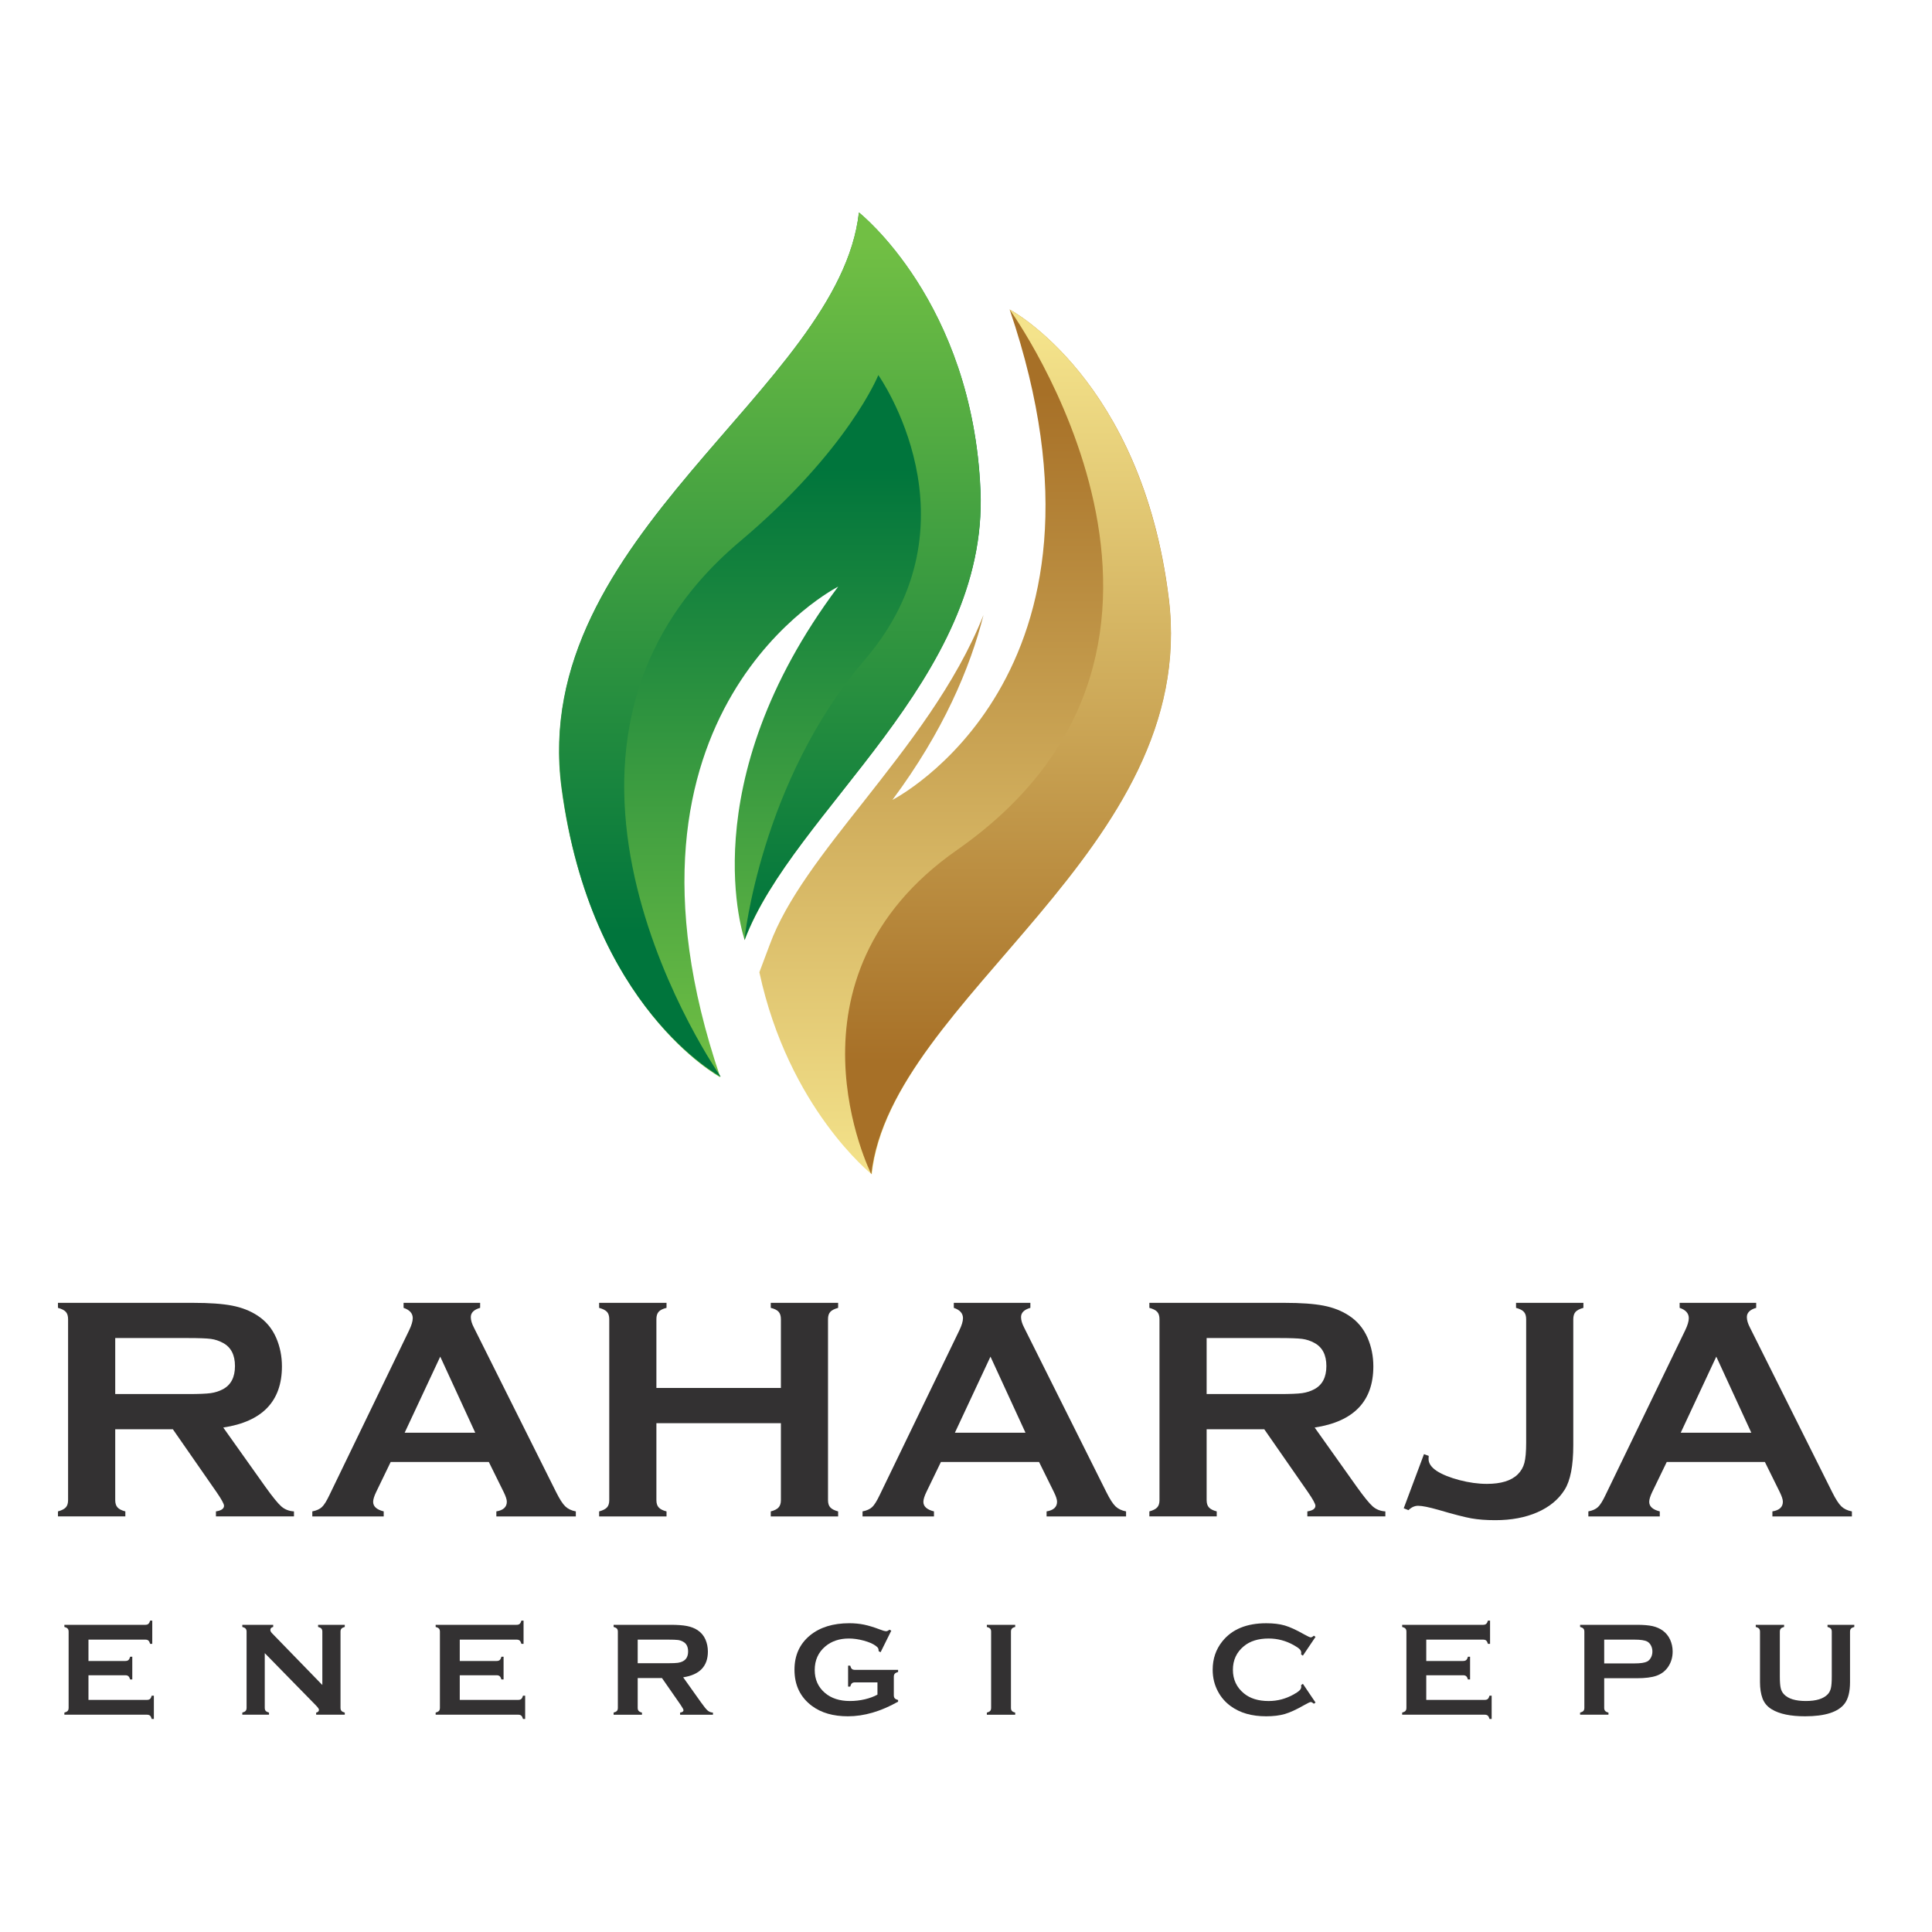 <svg width="100" height="100" viewBox="0 0 100 100" fill="none" xmlns="http://www.w3.org/2000/svg">
<g clip-path="url(#clip0_1_91)">
<path d="M46.192 41.402C48.815 37.875 50.209 34.59 50.906 31.833C49.471 35.442 46.971 38.605 44.675 41.524C42.626 44.119 40.699 46.552 39.838 48.904L39.305 50.323C40.822 57.378 45.126 60.784 45.126 60.784C46.11 51.62 62.097 43.998 60.498 30.982C59.104 19.628 52.259 16.02 52.259 16.02C58.735 35.036 46.192 41.402 46.192 41.402Z" fill="url(#paint0_linear_1_91)"/>
<path d="M29.061 40.779C30.579 52.163 37.282 55.759 37.282 55.759C30.8 36.744 43.384 30.364 43.384 30.364C35.701 40.622 38.546 48.66 38.546 48.66C41.044 41.967 51.162 35.149 50.751 25.391C50.34 15.633 44.459 11.004 44.459 11.004C43.447 20.137 27.354 27.768 29.061 40.779Z" fill="url(#paint1_linear_1_91)"/>
<path d="M29.08 40.772C30.553 52.179 37.307 55.732 37.307 55.732C37.307 55.732 25.416 38.853 38.313 28.014C43.917 23.288 45.462 19.415 45.462 19.415C45.462 19.415 50.851 27.019 44.78 34.126C39.355 40.452 38.529 48.661 38.529 48.661C41.044 41.98 51.175 35.157 50.743 25.385C50.348 15.612 44.456 10.992 44.456 10.992C43.45 20.125 27.356 27.765 29.08 40.772Z" fill="url(#paint2_linear_1_91)"/>
<path d="M49.541 43.991C40.011 50.645 45.1 60.78 45.1 60.78C46.104 51.652 62.084 43.992 60.492 31.005C59.099 19.604 52.256 16.018 52.256 16.018C52.256 16.018 64.786 33.322 49.541 43.991Z" fill="url(#paint3_linear_1_91)"/>
<path d="M5.964 72.156H9.73C10.287 72.156 10.68 72.14 10.909 72.108C11.138 72.075 11.348 72.008 11.54 71.905C11.954 71.683 12.162 71.284 12.162 70.706C12.162 70.129 11.954 69.729 11.54 69.508C11.343 69.4 11.134 69.331 10.913 69.301C10.692 69.272 10.297 69.257 9.73 69.257H5.964V72.156ZM5.964 73.978V77.647C5.964 77.809 6.003 77.934 6.082 78.023C6.162 78.112 6.297 78.181 6.488 78.23V78.489H3V78.23C3.196 78.176 3.333 78.106 3.409 78.019C3.486 77.933 3.524 77.809 3.524 77.647V68.285C3.524 68.118 3.486 67.991 3.409 67.904C3.333 67.818 3.196 67.748 3 67.694V67.435H9.992C10.843 67.435 11.519 67.483 12.018 67.58C12.517 67.677 12.953 67.848 13.324 68.091C13.755 68.371 14.077 68.752 14.29 69.233C14.492 69.697 14.593 70.194 14.593 70.723C14.593 72.526 13.581 73.581 11.556 73.889L13.725 76.942C14.107 77.477 14.387 77.821 14.564 77.975C14.742 78.129 14.959 78.214 15.216 78.23V78.489H11.177V78.23C11.456 78.187 11.595 78.09 11.595 77.938C11.595 77.841 11.466 77.606 11.21 77.234L8.947 73.978H5.964Z" fill="#333132"/>
<path d="M24.599 74.157L22.787 70.219L20.945 74.157H24.599ZM25.301 75.671H20.222L19.47 77.226C19.366 77.442 19.314 77.612 19.314 77.736C19.314 77.974 19.496 78.138 19.861 78.23V78.49H16.165V78.23C16.383 78.187 16.55 78.112 16.664 78.004C16.779 77.895 16.91 77.685 17.057 77.372L21.167 68.876C21.298 68.607 21.364 68.391 21.364 68.228C21.364 67.98 21.206 67.802 20.889 67.694V67.435H24.852V67.694C24.53 67.786 24.369 67.945 24.369 68.172C24.369 68.329 24.42 68.507 24.524 68.706L28.782 77.226C28.962 77.588 29.12 77.835 29.256 77.967C29.393 78.099 29.576 78.187 29.805 78.23V78.49H25.691V78.23C26.052 78.171 26.233 78.004 26.233 77.728C26.233 77.615 26.178 77.448 26.069 77.226L25.301 75.671Z" fill="#333132"/>
<path d="M40.419 73.663H33.975V77.648C33.975 77.81 34.014 77.935 34.094 78.024C34.173 78.113 34.308 78.182 34.499 78.231V78.49H31.011V78.231C31.207 78.177 31.344 78.107 31.421 78.02C31.497 77.934 31.535 77.81 31.535 77.648V68.277C31.535 68.115 31.497 67.992 31.421 67.905C31.344 67.819 31.207 67.749 31.011 67.694V67.435H34.499V67.694C34.303 67.743 34.166 67.812 34.089 67.901C34.013 67.99 33.975 68.115 33.975 68.277V71.841H40.419V68.277C40.419 68.115 40.38 67.99 40.304 67.901C40.227 67.812 40.091 67.743 39.894 67.694V67.435H43.382V67.694C43.186 67.749 43.049 67.819 42.973 67.905C42.896 67.992 42.858 68.115 42.858 68.277V77.648C42.858 77.81 42.896 77.934 42.973 78.02C43.049 78.107 43.186 78.177 43.382 78.231V78.49H39.894V78.231C40.085 78.182 40.22 78.113 40.3 78.024C40.379 77.935 40.419 77.81 40.419 77.648V73.663Z" fill="#333132"/>
<path d="M53.079 74.157L51.267 70.219L49.425 74.157H53.079ZM53.781 75.671H48.702L47.95 77.226C47.846 77.442 47.794 77.612 47.794 77.736C47.794 77.974 47.977 78.138 48.342 78.23V78.49H44.645V78.23C44.864 78.187 45.03 78.112 45.145 78.004C45.259 77.895 45.39 77.685 45.538 77.372L49.647 68.876C49.778 68.607 49.844 68.391 49.844 68.228C49.844 67.98 49.686 67.802 49.369 67.694V67.435H53.332V67.694C53.01 67.786 52.849 67.945 52.849 68.172C52.849 68.329 52.901 68.507 53.004 68.706L57.262 77.226C57.442 77.588 57.6 77.835 57.736 77.967C57.873 78.099 58.056 78.187 58.285 78.23V78.49H54.171V78.23C54.532 78.171 54.713 78.004 54.713 77.728C54.713 77.615 54.659 77.448 54.549 77.226L53.781 75.671Z" fill="#333132"/>
<path d="M62.455 72.156H66.221C66.778 72.156 67.17 72.14 67.4 72.108C67.629 72.075 67.839 72.008 68.031 71.905C68.445 71.683 68.653 71.284 68.653 70.706C68.653 70.129 68.445 69.729 68.031 69.508C67.834 69.4 67.625 69.331 67.404 69.301C67.183 69.272 66.788 69.257 66.221 69.257H62.455V72.156ZM62.455 73.978V77.647C62.455 77.809 62.494 77.934 62.573 78.023C62.653 78.112 62.788 78.181 62.978 78.23V78.489H59.491V78.23C59.687 78.176 59.824 78.106 59.9 78.019C59.977 77.933 60.015 77.809 60.015 77.647V68.285C60.015 68.118 59.977 67.991 59.9 67.904C59.824 67.818 59.687 67.748 59.491 67.694V67.435H66.483C67.334 67.435 68.01 67.483 68.509 67.58C69.008 67.677 69.444 67.848 69.815 68.091C70.246 68.371 70.568 68.752 70.781 69.233C70.983 69.697 71.084 70.194 71.084 70.723C71.084 72.526 70.072 73.581 68.047 73.889L70.216 76.942C70.598 77.477 70.878 77.821 71.055 77.975C71.233 78.129 71.45 78.214 71.706 78.23V78.489H67.668V78.23C67.947 78.187 68.085 78.09 68.085 77.938C68.085 77.841 67.957 77.606 67.701 77.234L65.438 73.978H62.455Z" fill="#333132"/>
<path d="M72.657 78.068L73.705 75.266L73.95 75.356C73.945 75.42 73.942 75.474 73.942 75.517C73.942 75.739 74.081 75.944 74.36 76.133C74.654 76.322 75.049 76.481 75.543 76.611C76.037 76.74 76.51 76.805 76.963 76.805C77.694 76.805 78.227 76.641 78.56 76.311C78.729 76.144 78.843 75.945 78.903 75.716C78.963 75.487 78.994 75.139 78.994 74.675V68.285C78.994 68.118 78.956 67.991 78.879 67.905C78.802 67.818 78.666 67.748 78.47 67.694V67.435H81.957V67.694C81.761 67.748 81.624 67.818 81.548 67.905C81.472 67.991 81.433 68.118 81.433 68.285V74.797C81.433 75.866 81.283 76.638 80.983 77.113C80.667 77.615 80.197 78.002 79.575 78.275C78.953 78.548 78.227 78.684 77.397 78.684C76.922 78.684 76.51 78.653 76.161 78.591C75.811 78.528 75.241 78.382 74.45 78.149C73.958 78.009 73.609 77.939 73.401 77.939C73.222 77.939 73.055 78.015 72.902 78.166L72.657 78.068Z" fill="#333132"/>
<path d="M90.648 74.157L88.835 70.219L86.994 74.157H90.648ZM91.35 75.671H86.271L85.518 77.226C85.415 77.442 85.363 77.612 85.363 77.736C85.363 77.974 85.545 78.138 85.91 78.23V78.49H82.213V78.23C82.432 78.187 82.598 78.112 82.713 78.004C82.828 77.895 82.959 77.685 83.106 77.372L87.216 68.876C87.347 68.607 87.412 68.391 87.412 68.228C87.412 67.98 87.254 67.802 86.938 67.694V67.435H90.9V67.694C90.578 67.786 90.417 67.945 90.417 68.172C90.417 68.329 90.469 68.507 90.573 68.706L94.83 77.226C95.01 77.588 95.169 77.835 95.305 77.967C95.442 78.099 95.625 78.187 95.854 78.23V78.49H91.739V78.23C92.101 78.171 92.281 78.004 92.281 77.728C92.281 77.615 92.227 77.448 92.118 77.226L91.35 75.671Z" fill="#333132"/>
<path d="M4.579 86.711V87.986H7.605C7.675 87.986 7.727 87.97 7.764 87.939C7.801 87.906 7.831 87.85 7.853 87.768H7.964V88.972H7.853C7.831 88.89 7.801 88.833 7.764 88.801C7.727 88.769 7.675 88.753 7.605 88.753H3.332V88.644C3.414 88.621 3.472 88.592 3.504 88.555C3.536 88.519 3.552 88.466 3.552 88.395V84.458C3.552 84.387 3.536 84.334 3.504 84.298C3.472 84.261 3.414 84.232 3.332 84.209V84.1H7.523C7.592 84.1 7.645 84.084 7.681 84.051C7.718 84.019 7.748 83.962 7.771 83.882H7.881V85.085H7.771C7.748 85.004 7.718 84.948 7.681 84.915C7.645 84.883 7.592 84.867 7.523 84.867H4.579V85.972H6.489C6.558 85.972 6.61 85.956 6.647 85.924C6.684 85.892 6.714 85.835 6.737 85.753H6.847V86.929H6.737C6.714 86.85 6.684 86.794 6.647 86.761C6.61 86.728 6.558 86.711 6.489 86.711H4.579Z" fill="#333132"/>
<path d="M13.704 85.566V88.395C13.704 88.466 13.72 88.519 13.752 88.555C13.784 88.592 13.841 88.621 13.924 88.644V88.753H12.542V88.644C12.625 88.621 12.682 88.592 12.714 88.555C12.746 88.519 12.763 88.466 12.763 88.395V84.454C12.763 84.386 12.746 84.334 12.714 84.298C12.682 84.261 12.625 84.232 12.542 84.209V84.1H14.141V84.209C14.042 84.234 13.993 84.286 13.993 84.366C13.993 84.421 14.025 84.481 14.09 84.546L16.684 87.216V84.454C16.684 84.386 16.668 84.334 16.637 84.298C16.604 84.261 16.547 84.232 16.464 84.209V84.1H17.846V84.209C17.763 84.232 17.706 84.261 17.674 84.298C17.642 84.334 17.625 84.386 17.625 84.454V88.395C17.625 88.466 17.642 88.519 17.674 88.555C17.706 88.592 17.763 88.621 17.846 88.644V88.753H16.364V88.644C16.46 88.624 16.509 88.575 16.509 88.498C16.509 88.452 16.453 88.373 16.34 88.259L13.704 85.566Z" fill="#333132"/>
<path d="M23.797 86.711V87.986H26.823C26.892 87.986 26.945 87.97 26.981 87.939C27.018 87.906 27.048 87.85 27.071 87.768H27.182V88.972H27.071C27.048 88.89 27.018 88.833 26.981 88.801C26.945 88.769 26.892 88.753 26.823 88.753H22.549V88.644C22.632 88.621 22.69 88.592 22.722 88.555C22.754 88.519 22.77 88.466 22.77 88.395V84.458C22.77 84.387 22.754 84.334 22.722 84.298C22.69 84.261 22.632 84.232 22.549 84.209V84.1H26.74C26.809 84.1 26.862 84.084 26.899 84.051C26.936 84.019 26.966 83.962 26.988 83.882H27.099V85.085H26.988C26.966 85.004 26.936 84.948 26.899 84.915C26.862 84.883 26.809 84.867 26.74 84.867H23.797V85.972H25.706C25.775 85.972 25.828 85.956 25.865 85.924C25.902 85.892 25.931 85.835 25.954 85.753H26.065V86.929H25.954C25.931 86.85 25.902 86.794 25.865 86.761C25.828 86.728 25.775 86.711 25.706 86.711H23.797Z" fill="#333132"/>
<path d="M33.007 86.088H34.593C34.827 86.088 34.992 86.081 35.089 86.067C35.185 86.053 35.274 86.025 35.354 85.982C35.529 85.889 35.616 85.721 35.616 85.478C35.616 85.234 35.529 85.066 35.354 84.973C35.272 84.927 35.184 84.898 35.091 84.886C34.998 84.874 34.831 84.867 34.593 84.867H33.007V86.088ZM33.007 86.855V88.399C33.007 88.467 33.024 88.52 33.057 88.558C33.091 88.595 33.147 88.624 33.228 88.644V88.754H31.76V88.644C31.842 88.622 31.9 88.592 31.932 88.556C31.964 88.519 31.98 88.467 31.98 88.399V84.458C31.98 84.388 31.964 84.334 31.932 84.298C31.9 84.262 31.842 84.232 31.76 84.209V84.1H34.703C35.061 84.1 35.346 84.121 35.556 84.162C35.766 84.203 35.95 84.274 36.106 84.376C36.287 84.495 36.423 84.655 36.513 84.857C36.597 85.053 36.64 85.261 36.64 85.484C36.64 86.243 36.214 86.688 35.361 86.817L36.275 88.102C36.435 88.328 36.553 88.472 36.628 88.537C36.703 88.602 36.794 88.638 36.902 88.644V88.754H35.202V88.644C35.319 88.626 35.378 88.585 35.378 88.522C35.378 88.481 35.324 88.382 35.216 88.225L34.263 86.855H33.007Z" fill="#333132"/>
<path d="M45.417 87.079H44.255C44.184 87.079 44.13 87.095 44.095 87.127C44.059 87.159 44.03 87.216 44.007 87.298H43.897V86.214H44.007C44.03 86.298 44.059 86.355 44.095 86.386C44.13 86.417 44.184 86.432 44.255 86.432H46.485V86.541C46.404 86.564 46.347 86.593 46.314 86.63C46.281 86.666 46.264 86.719 46.264 86.79V87.744C46.264 87.815 46.28 87.868 46.312 87.904C46.344 87.941 46.401 87.97 46.485 87.993V88.078C45.592 88.583 44.726 88.835 43.888 88.835C43.128 88.835 42.508 88.657 42.028 88.3C41.424 87.85 41.122 87.225 41.122 86.425C41.122 85.68 41.391 85.087 41.929 84.645C42.439 84.228 43.117 84.018 43.962 84.018C44.231 84.018 44.484 84.043 44.722 84.091C44.96 84.141 45.231 84.223 45.534 84.338C45.69 84.4 45.802 84.431 45.868 84.431C45.916 84.431 45.972 84.404 46.037 84.353L46.133 84.403L45.58 85.518L45.48 85.467C45.478 85.393 45.468 85.339 45.45 85.306C45.431 85.273 45.39 85.233 45.325 85.186C45.185 85.082 44.98 84.993 44.709 84.919C44.438 84.846 44.182 84.809 43.94 84.809C43.449 84.809 43.042 84.945 42.718 85.218C42.353 85.526 42.17 85.934 42.17 86.44C42.17 86.931 42.348 87.327 42.704 87.629C43.031 87.906 43.46 88.044 43.993 88.044C44.253 88.044 44.509 88.015 44.762 87.956C45.014 87.896 45.233 87.816 45.417 87.713V87.079Z" fill="#333132"/>
<path d="M51.3 88.396V84.455C51.3 84.387 51.284 84.335 51.252 84.298C51.219 84.262 51.162 84.232 51.079 84.21V84.1H52.547V84.21C52.465 84.23 52.407 84.259 52.375 84.297C52.343 84.334 52.327 84.387 52.327 84.455V88.396C52.327 88.466 52.343 88.52 52.377 88.558C52.41 88.595 52.467 88.624 52.547 88.645V88.754H51.079V88.645C51.162 88.622 51.219 88.593 51.252 88.556C51.284 88.52 51.3 88.466 51.3 88.396Z" fill="#333132"/>
<path d="M67.438 87.155L68.092 88.124L68.003 88.186C67.938 88.127 67.886 88.097 67.844 88.097C67.803 88.097 67.687 88.152 67.496 88.261C67.101 88.487 66.769 88.639 66.499 88.718C66.229 88.796 65.907 88.835 65.535 88.835C64.793 88.835 64.184 88.661 63.709 88.314C63.428 88.112 63.208 87.86 63.047 87.56C62.861 87.217 62.768 86.839 62.768 86.425C62.768 85.861 62.934 85.372 63.268 84.956C63.768 84.331 64.525 84.019 65.539 84.019C65.911 84.019 66.23 84.057 66.497 84.134C66.763 84.212 67.096 84.364 67.496 84.591C67.687 84.698 67.803 84.751 67.844 84.751C67.886 84.751 67.938 84.722 68.003 84.663L68.092 84.724L67.438 85.695L67.344 85.635C67.349 85.599 67.352 85.568 67.352 85.543C67.352 85.477 67.323 85.416 67.265 85.358C67.208 85.3 67.106 85.231 66.959 85.149C66.552 84.922 66.121 84.809 65.666 84.809C65.129 84.809 64.7 84.942 64.381 85.208C64.004 85.519 63.815 85.925 63.815 86.427C63.815 86.929 64.004 87.335 64.381 87.646C64.7 87.912 65.129 88.045 65.666 88.045C66.121 88.045 66.552 87.931 66.959 87.704C67.106 87.622 67.208 87.552 67.265 87.494C67.323 87.436 67.352 87.374 67.352 87.308C67.352 87.283 67.349 87.254 67.344 87.22L67.438 87.155Z" fill="#333132"/>
<path d="M73.823 86.711V87.986H76.849C76.918 87.986 76.971 87.97 77.007 87.939C77.044 87.906 77.074 87.85 77.097 87.768H77.208V88.972H77.097C77.074 88.89 77.044 88.833 77.007 88.801C76.971 88.769 76.918 88.753 76.849 88.753H72.576V88.644C72.658 88.621 72.716 88.592 72.748 88.555C72.78 88.519 72.796 88.466 72.796 88.395V84.458C72.796 84.387 72.78 84.334 72.748 84.298C72.716 84.261 72.658 84.232 72.576 84.209V84.1H76.766C76.835 84.1 76.888 84.084 76.925 84.051C76.962 84.019 76.992 83.962 77.015 83.882H77.125V85.085H77.015C76.992 85.004 76.962 84.948 76.925 84.915C76.888 84.883 76.835 84.867 76.766 84.867H73.823V85.972H75.732C75.801 85.972 75.854 85.956 75.891 85.924C75.928 85.892 75.958 85.835 75.981 85.753H76.091V86.929H75.981C75.958 86.85 75.928 86.794 75.891 86.761C75.854 86.728 75.801 86.711 75.732 86.711H73.823Z" fill="#333132"/>
<path d="M83.033 86.098H84.601C84.914 86.098 85.133 86.065 85.26 85.999C85.34 85.956 85.405 85.887 85.454 85.793C85.504 85.698 85.528 85.594 85.528 85.481C85.528 85.37 85.504 85.267 85.454 85.172C85.405 85.078 85.34 85.009 85.26 84.966C85.136 84.9 84.916 84.867 84.601 84.867H83.033V86.098ZM83.033 86.865V88.399C83.033 88.467 83.05 88.52 83.084 88.558C83.117 88.595 83.174 88.624 83.254 88.644V88.753H81.786V88.644C81.868 88.622 81.926 88.592 81.958 88.556C81.99 88.519 82.006 88.467 82.006 88.399V84.458C82.006 84.388 81.99 84.334 81.958 84.298C81.926 84.262 81.868 84.232 81.786 84.209V84.1H84.722C85.064 84.1 85.336 84.123 85.537 84.168C85.738 84.214 85.916 84.292 86.07 84.403C86.228 84.52 86.352 84.672 86.442 84.86C86.531 85.056 86.576 85.263 86.576 85.481C86.576 85.794 86.491 86.069 86.321 86.306C86.174 86.508 85.98 86.652 85.737 86.737C85.495 86.822 85.156 86.865 84.722 86.865H83.033Z" fill="#333132"/>
<path d="M95.757 84.458V87.066C95.757 87.559 95.665 87.928 95.481 88.174C95.15 88.615 94.467 88.835 93.43 88.835C92.682 88.835 92.108 88.716 91.711 88.477C91.479 88.339 91.318 88.15 91.228 87.911C91.141 87.675 91.097 87.393 91.097 87.066V84.458C91.097 84.387 91.081 84.334 91.049 84.298C91.017 84.261 90.959 84.232 90.877 84.209V84.1H92.345V84.209C92.264 84.23 92.206 84.258 92.174 84.296C92.141 84.334 92.124 84.387 92.124 84.458V86.779C92.124 87.047 92.139 87.246 92.169 87.374C92.199 87.503 92.255 87.61 92.338 87.696C92.558 87.928 92.935 88.044 93.469 88.044C94.004 88.044 94.382 87.928 94.603 87.696C94.683 87.61 94.738 87.503 94.768 87.374C94.798 87.246 94.812 87.047 94.812 86.779V84.458C94.812 84.387 94.796 84.334 94.764 84.298C94.732 84.261 94.675 84.232 94.592 84.209V84.1H95.978V84.209C95.895 84.232 95.837 84.261 95.805 84.298C95.773 84.334 95.757 84.387 95.757 84.458Z" fill="#333132"/>
</g>
<defs>
<linearGradient id="paint0_linear_1_91" x1="49.955" y1="60.906" x2="49.955" y2="20.358" gradientUnits="userSpaceOnUse">
<stop stop-color="#F4E38B"/>
<stop offset="1" stop-color="#A77027"/>
</linearGradient>
<linearGradient id="paint1_linear_1_91" x1="39.853" y1="55.447" x2="39.853" y2="24.171" gradientUnits="userSpaceOnUse">
<stop stop-color="#71BF44"/>
<stop offset="1" stop-color="#00753C"/>
</linearGradient>
<linearGradient id="paint2_linear_1_91" x1="39.854" y1="12.698" x2="39.854" y2="48.234" gradientUnits="userSpaceOnUse">
<stop stop-color="#71BF44"/>
<stop offset="1" stop-color="#00753C"/>
</linearGradient>
<linearGradient id="paint3_linear_1_91" x1="52.174" y1="17.325" x2="52.174" y2="54.988" gradientUnits="userSpaceOnUse">
<stop stop-color="#F4E38B"/>
<stop offset="1" stop-color="#A77027"/>
</linearGradient>
<clipPath id="clip0_1_91">
<rect width="93" height="78" fill="white" transform="translate(3 11)"/>
</clipPath>
</defs>
</svg>
